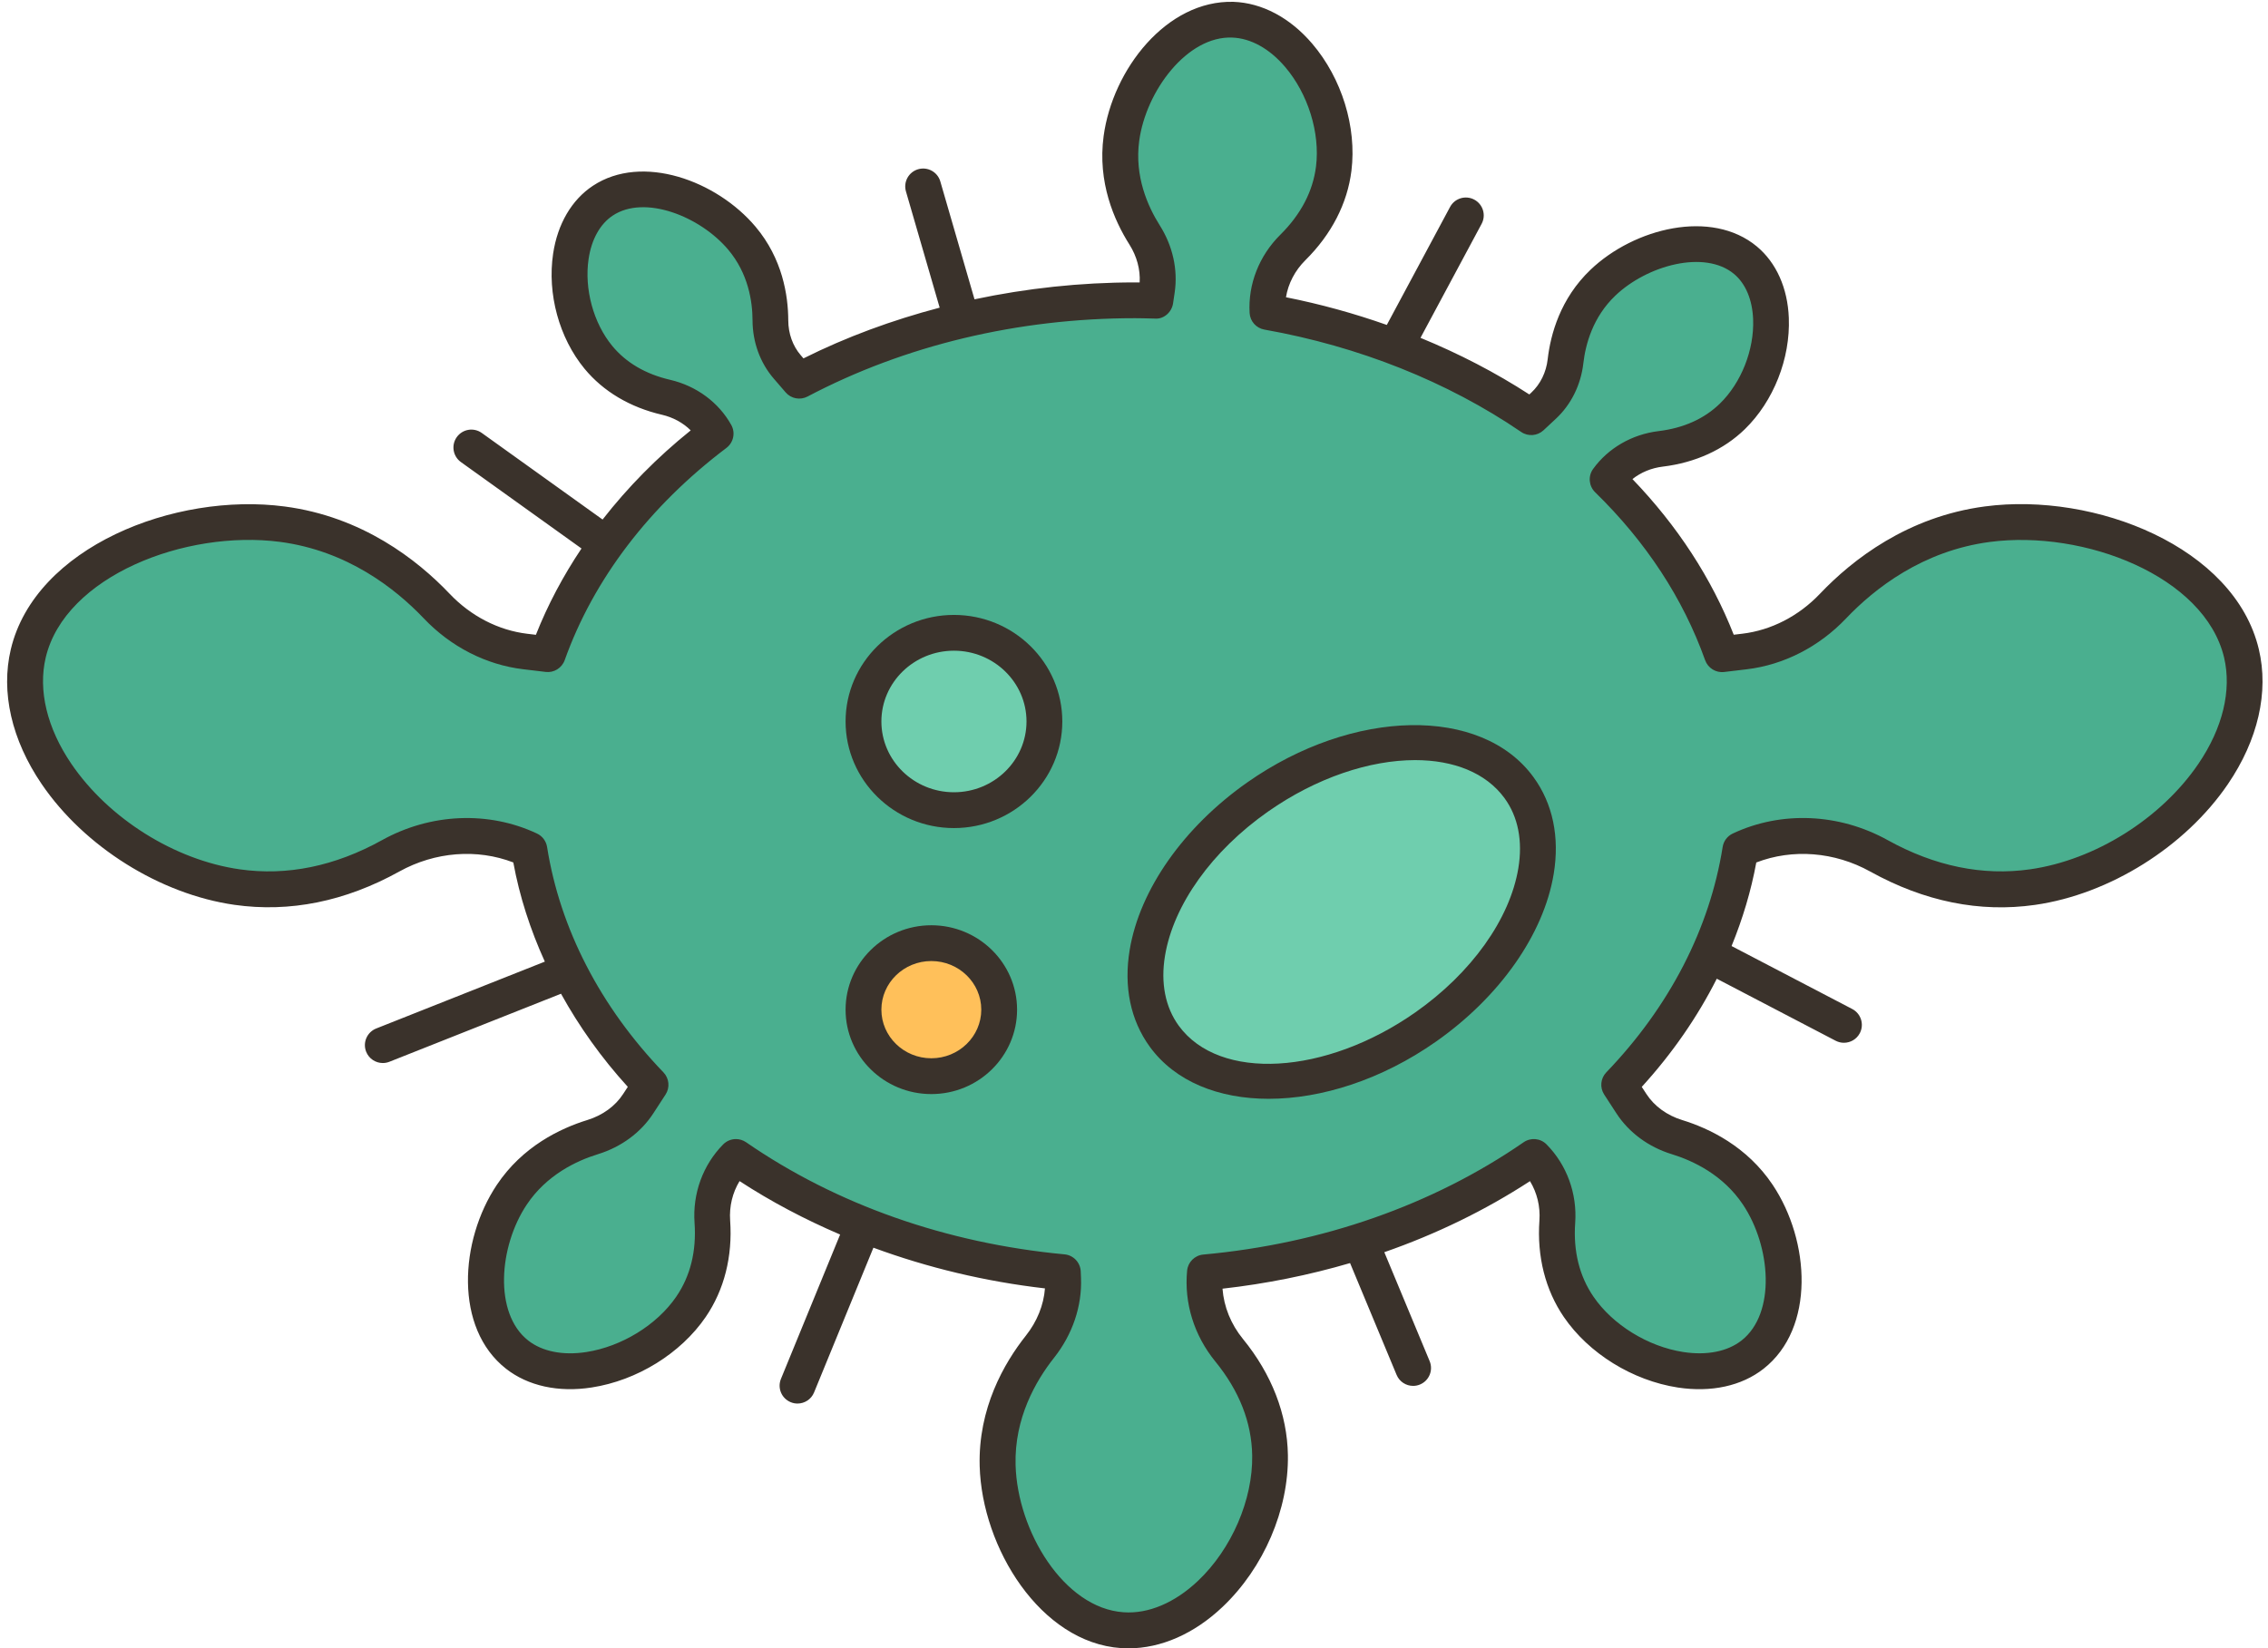 <?xml version="1.0" encoding="UTF-8"?><svg xmlns="http://www.w3.org/2000/svg" xmlns:xlink="http://www.w3.org/1999/xlink" height="92.1" preserveAspectRatio="xMidYMid meet" version="1.0" viewBox="-0.4 -0.1 126.7 92.1" width="126.7" zoomAndPan="magnify"><g><g><g><g id="change1_1"><path d="M51.627,52.599c2.09,0,3.79,1.67,3.79,3.72s-1.7,3.71-3.79,3.71s-3.79-1.66-3.79-3.71 S49.537,52.599,51.627,52.599z" fill="#ffc05a"/></g><g id="change2_1"><path d="M52.887,35.259c2.79,0,5.06,2.22,5.06,4.96c0,2.73-2.27,4.95-5.06,4.95s-5.05-2.22-5.05-4.95 C47.837,37.479,50.097,35.259,52.887,35.259z" fill="#6fceae"/></g><g id="change2_2"><path d="M84.457,43.909c2.59,3.55,0.25,9.54-5.22,13.38s-12,4.07-14.59,0.52 c-2.59-3.55-0.26-9.54,5.22-13.38C75.337,40.589,81.867,40.359,84.457,43.909z" fill="#6fceae"/></g><g id="change3_1"><path d="M124.817,36.409c-1.23-5.18-8.48-7.97-14.2-7.22c-4.05,0.53-6.93,2.8-8.62,4.58 c-1.31,1.38-3.03,2.3-4.94,2.53l-1.26,0.15c-1.29-3.61-3.49-6.93-6.39-9.76c0.68-0.94,1.75-1.56,2.96-1.71 c1.26-0.15,2.78-0.61,4.01-1.82c2.42-2.36,3-6.83,0.73-8.72c-2.09-1.73-5.88-0.73-7.96,1.25c-1.48,1.41-1.95,3.18-2.09,4.4 c-0.11,0.94-0.53,1.83-1.23,2.48l-0.69,0.64c-2.29-1.56-4.84-2.89-7.59-3.92v-0.01c-2.26-0.85-4.66-1.51-7.15-1.95 c-0.07-1.32,0.44-2.63,1.43-3.6c1.01-1.01,2.04-2.48,2.28-4.41c0.47-3.79-2.23-8.2-5.64-8.32c-3.12-0.11-5.79,3.41-6.22,6.64 c-0.31,2.29,0.54,4.2,1.29,5.39c0.58,0.92,0.85,1.99,0.69,3.07l-0.09,0.6c-0.38-0.01-0.76-0.02-1.14-0.02 c-3.35,0-6.6,0.39-9.66,1.11c-3.26,0.77-6.32,1.92-9.09,3.38l-0.67-0.77c-0.63-0.72-0.94-1.65-0.94-2.6 c-0.01-1.22-0.28-3.03-1.59-4.59c-1.85-2.2-5.51-3.6-7.77-2.1c-2.48,1.64-2.4,6.15-0.25,8.75c1.09,1.33,2.55,1.95,3.78,2.24 c1.19,0.28,2.2,1.02,2.77,2.03c-2.39,1.81-4.45,3.88-6.11,6.17c-1.39,1.92-2.49,3.97-3.27,6.15l-1.26-0.15 c-1.91-0.23-3.63-1.15-4.94-2.53c-1.69-1.78-4.57-4.05-8.62-4.58c-5.72-0.75-12.97,2.04-14.2,7.22 c-1.34,5.65,4.96,12.1,11.67,13.06c3.41,0.48,6.39-0.53,8.58-1.75c2.41-1.34,5.3-1.49,7.74-0.34c0.38,2.38,1.14,4.64,2.22,6.79 c1.16,2.28,2.7,4.41,4.55,6.34l-0.68,1.06c-0.59,0.9-1.5,1.54-2.55,1.87c-1.35,0.41-3.24,1.31-4.52,3.22 c-1.8,2.7-2.11,7.04,0.3,8.93c2.63,2.07,7.57,0.47,9.72-2.67c1.09-1.6,1.29-3.35,1.19-4.76c-0.1-1.35,0.38-2.67,1.31-3.61 c5.03,3.47,11.33,5.78,18.27,6.44l0.01,0.37c0.06,1.37-0.43,2.7-1.29,3.79c-1.11,1.4-2.44,3.7-2.36,6.64 c0.11,4.13,3.01,8.93,6.96,9.2c4.32,0.29,8.33-4.92,8.25-9.78c-0.04-2.47-1.13-4.46-2.28-5.87c-1.02-1.25-1.5-2.81-1.36-4.34 c3.03-0.28,5.95-0.87,8.69-1.74c3.56-1.14,6.83-2.74,9.69-4.71c0.93,0.94,1.41,2.26,1.31,3.61c-0.1,1.41,0.1,3.16,1.19,4.76 c2.15,3.14,7.09,4.74,9.72,2.67c2.41-1.89,2.1-6.23,0.3-8.93c-1.28-1.91-3.17-2.81-4.52-3.22c-1.05-0.33-1.96-0.97-2.55-1.87 l-0.68-1.06c2.11-2.19,3.81-4.65,5-7.29c0.85-1.86,1.45-3.81,1.77-5.84c2.44-1.15,5.33-1,7.74,0.34 c2.19,1.22,5.17,2.23,8.58,1.75C119.857,48.509,126.157,42.059,124.817,36.409z M52.417,59.949c-0.25,0.05-0.52,0.08-0.79,0.08 c-2.09,0-3.79-1.66-3.79-3.71c0-1.07,0.47-2.04,1.21-2.72c0.68-0.62,1.58-1,2.58-1c2.09,0,3.79,1.67,3.79,3.72 C55.417,58.099,54.127,59.589,52.417,59.949z M52.887,45.169c-1.7,0-3.21-0.83-4.12-2.09c-0.59-0.81-0.93-1.8-0.93-2.86 c0-2.74,2.26-4.96,5.05-4.96c0.81,0,1.59,0.19,2.27,0.53c1.65,0.81,2.79,2.49,2.79,4.43 C57.947,42.949,55.677,45.169,52.887,45.169z M79.237,57.289c-1.66,1.16-3.42,2-5.13,2.49c-1.21,0.35-2.41,0.54-3.53,0.55 c-2.52,0.02-4.68-0.81-5.93-2.52c-2.59-3.55-0.26-9.54,5.22-13.38c1.27-0.9,2.6-1.59,3.93-2.1c4.37-1.64,8.67-1.14,10.66,1.58 c0.77,1.05,1.1,2.32,1.05,3.68C85.387,50.819,83.087,54.589,79.237,57.289z" fill="#4aaf8f"/></g></g></g><g fill="#3a322b" id="change4_1"><path d="M69.288,43.612c-3.561,2.498-6.021,5.999-6.579,9.365c-0.343,2.063,0.048,3.938,1.129,5.42 c1.414,1.938,3.84,2.902,6.639,2.901c2.947,0,6.31-1.068,9.339-3.193c3.561-2.497,6.021-5.998,6.579-9.365 c0.342-2.063-0.048-3.937-1.129-5.418C82.362,39.338,75.193,39.47,69.288,43.612z M84.421,48.413 c-0.473,2.849-2.623,5.859-5.754,8.056c-5.021,3.518-10.946,3.855-13.214,0.75c-0.757-1.038-1.023-2.392-0.771-3.914 c0.473-2.848,2.623-5.859,5.754-8.055c2.715-1.904,5.695-2.877,8.219-2.877c2.142,0,3.954,0.701,4.995,2.127 C84.408,45.538,84.674,46.891,84.421,48.413z" fill="inherit"/><path d="M52.891,34.26c-3.338,0-6.053,2.671-6.053,5.955s2.715,5.955,6.053,5.955s6.054-2.671,6.054-5.955 S56.229,34.26,52.891,34.26z M52.891,44.169c-2.234,0-4.053-1.774-4.053-3.955s1.818-3.955,4.053-3.955 c2.235,0,4.054,1.774,4.054,3.955S55.126,44.169,52.891,44.169z" fill="inherit"/><path d="M51.628,51.601c-2.642,0-4.79,2.116-4.79,4.717s2.148,4.716,4.79,4.716s4.79-2.115,4.79-4.716 S54.27,51.601,51.628,51.601z M51.628,59.033c-1.538,0-2.79-1.219-2.79-2.716c0-1.498,1.252-2.717,2.79-2.717 s2.79,1.219,2.79,2.717C54.418,57.814,53.166,59.033,51.628,59.033z" fill="inherit"/><path d="M125.787,36.174c-1.359-5.71-9.151-8.788-15.297-7.977c-4.327,0.57-7.402,2.969-9.22,4.881 c-1.184,1.246-2.722,2.038-4.331,2.231l-0.485,0.058c-1.243-3.161-3.143-6.08-5.659-8.698c0.473-0.374,1.06-0.619,1.692-0.695 c1.822-0.221,3.409-0.945,4.589-2.094c1.603-1.562,2.544-3.943,2.455-6.215c-0.065-1.67-0.7-3.089-1.787-3.994 c-2.533-2.108-6.848-1.029-9.289,1.3c-1.69,1.612-2.235,3.611-2.395,5.003c-0.084,0.731-0.408,1.393-0.912,1.862l-0.113,0.105 c-1.886-1.224-3.929-2.28-6.08-3.164l3.414-6.368c0.262-0.487,0.078-1.093-0.408-1.354c-0.487-0.261-1.094-0.078-1.354,0.409 l-3.534,6.592c-1.82-0.642-3.704-1.163-5.633-1.547c0.125-0.765,0.503-1.494,1.087-2.073c1.456-1.443,2.345-3.17,2.57-4.995 c0.302-2.441-0.537-5.162-2.19-7.1c-1.239-1.452-2.803-2.283-4.404-2.339c-3.729-0.101-6.748,3.776-7.25,7.504 c-0.348,2.576,0.591,4.714,1.439,6.054c0.418,0.66,0.617,1.404,0.574,2.122c-0.09-0.001-0.18-0.002-0.27-0.002 c-3.049,0-6.052,0.329-8.956,0.944l-1.91-6.586c-0.152-0.529-0.707-0.835-1.238-0.682c-0.53,0.154-0.836,0.708-0.682,1.239 l1.884,6.495c-2.654,0.698-5.212,1.636-7.609,2.835l-0.152-0.177c-0.447-0.519-0.695-1.21-0.697-1.946 c-0.005-1.403-0.325-3.45-1.826-5.232c-2.169-2.577-6.336-4.111-9.089-2.289c-1.185,0.785-1.973,2.132-2.221,3.792 c-0.336,2.245,0.336,4.707,1.752,6.427c1.046,1.27,2.543,2.16,4.33,2.575c0.622,0.145,1.178,0.45,1.604,0.873 c-1.879,1.51-3.523,3.186-4.923,4.981l-6.748-4.837c-0.451-0.323-1.074-0.218-1.396,0.23c-0.322,0.449-0.219,1.074,0.229,1.396 l6.737,4.829c-1.029,1.538-1.887,3.15-2.547,4.823l-0.485-0.058c-1.609-0.193-3.147-0.985-4.331-2.231 c-1.817-1.912-4.893-4.312-9.22-4.881c-6.144-0.81-13.938,2.267-15.297,7.977c-0.569,2.391,0.043,5.067,1.725,7.536 c2.387,3.505,6.615,6.153,10.771,6.746c3.087,0.438,6.184-0.187,9.208-1.863c1.998-1.107,4.341-1.285,6.367-0.506 c0.347,1.897,0.948,3.751,1.761,5.542l-9.42,3.736c-0.514,0.204-0.765,0.785-0.562,1.298c0.155,0.393,0.532,0.632,0.93,0.632 c0.123,0,0.248-0.022,0.368-0.07l9.587-3.802c1.012,1.829,2.252,3.578,3.732,5.203l-0.26,0.398 c-0.439,0.678-1.149,1.194-1.997,1.455c-1.517,0.467-3.625,1.475-5.06,3.624c-2.088,3.129-2.381,8.003,0.511,10.272 c1.227,0.964,2.931,1.339,4.789,1.049c2.535-0.391,4.977-1.901,6.371-3.942c1.033-1.514,1.505-3.378,1.363-5.391 c-0.055-0.785,0.133-1.553,0.526-2.198c1.761,1.148,3.644,2.141,5.618,2.986l-3.305,8.064c-0.21,0.511,0.034,1.095,0.546,1.304 c0.124,0.052,0.252,0.075,0.379,0.075c0.394,0,0.767-0.233,0.925-0.621l3.315-8.087c3.029,1.116,6.245,1.89,9.583,2.274 c-0.07,0.928-0.439,1.85-1.065,2.639c-1.226,1.547-2.669,4.066-2.582,7.286c0.123,4.565,3.396,9.867,7.896,10.174 c0.138,0.009,0.275,0.014,0.413,0.014c1.823,0,3.677-0.813,5.264-2.32c2.298-2.182,3.694-5.432,3.646-8.482 c-0.036-2.274-0.904-4.518-2.51-6.484c-0.674-0.826-1.067-1.802-1.143-2.811c2.448-0.275,4.832-0.759,7.126-1.431l2.599,6.246 c0.159,0.385,0.531,0.616,0.923,0.616c0.128,0,0.259-0.024,0.384-0.077c0.511-0.212,0.752-0.797,0.539-1.307l-2.532-6.086 c2.905-1.012,5.641-2.342,8.138-3.97c0.394,0.646,0.582,1.413,0.527,2.198c-0.142,2.013,0.33,3.877,1.363,5.391 c1.395,2.041,3.836,3.552,6.371,3.943c1.863,0.284,3.563-0.086,4.788-1.049c2.893-2.271,2.6-7.145,0.512-10.272 c-1.435-2.15-3.543-3.158-5.06-3.625c-0.848-0.261-1.557-0.777-1.997-1.455l-0.26-0.398c1.707-1.873,3.111-3.906,4.191-6.044 l6.641,3.466c0.148,0.077,0.306,0.113,0.462,0.113c0.36,0,0.709-0.195,0.888-0.537c0.255-0.49,0.065-1.094-0.424-1.35 l-6.741-3.518c0.62-1.518,1.089-3.079,1.381-4.669c2.026-0.781,4.369-0.602,6.366,0.507c3.023,1.676,6.121,2.304,9.207,1.862 c4.157-0.593,8.386-3.24,10.772-6.746C125.744,41.241,126.357,38.565,125.787,36.174z M122.409,42.584 c-2.085,3.063-5.775,5.375-9.401,5.891c-2.646,0.377-5.322-0.172-7.954-1.631c-2.715-1.506-5.95-1.644-8.658-0.367 c-0.299,0.141-0.509,0.421-0.561,0.749c-0.724,4.568-2.972,8.924-6.501,12.595c-0.322,0.336-0.371,0.849-0.118,1.238l0.686,1.055 c0.696,1.07,1.792,1.879,3.087,2.277c1.206,0.371,2.876,1.162,3.983,2.823c1.557,2.33,1.852,6.071-0.082,7.589 c-0.787,0.616-1.939,0.846-3.249,0.645c-1.976-0.304-3.948-1.519-5.023-3.095c-0.789-1.153-1.132-2.54-1.021-4.121 c0.116-1.641-0.467-3.239-1.6-4.387c-0.342-0.346-0.883-0.395-1.28-0.119c-5.065,3.499-11.254,5.669-17.896,6.275 c-0.479,0.044-0.859,0.423-0.904,0.902c-0.171,1.814,0.389,3.616,1.576,5.073c1.338,1.639,2.03,3.405,2.06,5.251 c0.04,2.472-1.146,5.22-3.022,7.001c-1.296,1.23-2.777,1.86-4.163,1.761c-3.333-0.227-5.934-4.533-6.033-8.232 c-0.071-2.618,1.13-4.702,2.15-5.989c1.031-1.303,1.566-2.883,1.505-4.448l-0.015-0.373c-0.02-0.501-0.406-0.91-0.905-0.957 c-6.602-0.619-12.753-2.785-17.79-6.265c-0.172-0.118-0.371-0.177-0.568-0.177c-0.26,0-0.518,0.102-0.712,0.298 c-1.132,1.147-1.715,2.746-1.599,4.386c0.11,1.581-0.232,2.968-1.021,4.121c-1.075,1.575-3.048,2.79-5.023,3.095 c-1.306,0.203-2.463-0.027-3.25-0.645c-1.933-1.518-1.637-5.259-0.081-7.59c1.107-1.66,2.777-2.451,3.983-2.822 c1.295-0.399,2.392-1.208,3.087-2.277l0.686-1.055c0.253-0.39,0.204-0.902-0.118-1.238c-3.529-3.671-5.777-8.026-6.501-12.595 c-0.052-0.327-0.262-0.607-0.561-0.749c-2.708-1.275-5.944-1.138-8.658,0.367c-2.634,1.461-5.31,2.008-7.955,1.631 c-3.625-0.517-7.315-2.829-9.4-5.891c-1.361-1.998-1.869-4.11-1.433-5.947c1.081-4.541,7.805-7.151,13.09-6.458 c3.748,0.494,6.437,2.599,8.032,4.277c1.504,1.582,3.472,2.59,5.542,2.838l1.265,0.151c0.456,0.058,0.904-0.216,1.062-0.657 c1.606-4.507,4.73-8.608,9.034-11.859c0.398-0.301,0.514-0.85,0.271-1.285c-0.704-1.262-1.948-2.181-3.413-2.521 c-1.374-0.319-2.464-0.958-3.238-1.898c-1.051-1.277-1.568-3.185-1.318-4.86c0.163-1.093,0.643-1.952,1.349-2.42 c1.777-1.181,4.875,0.035,6.454,1.91c1.114,1.324,1.353,2.879,1.355,3.951c0.004,1.213,0.424,2.366,1.183,3.246l0.667,0.773 c0.304,0.354,0.813,0.447,1.223,0.231c5.434-2.863,11.758-4.377,18.289-4.377c0.295,0,0.587,0.008,0.88,0.016l0.236,0.006 c0.495,0.042,0.94-0.353,1.015-0.854l0.09-0.61c0.187-1.271-0.11-2.603-0.836-3.749c-0.67-1.06-1.414-2.738-1.146-4.717 c0.376-2.797,2.689-5.875,5.197-5.772c1.034,0.036,2.083,0.618,2.953,1.639c1.281,1.501,1.959,3.682,1.728,5.556 c-0.173,1.395-0.844,2.68-1.994,3.821c-1.185,1.175-1.81,2.769-1.716,4.374c0.026,0.462,0.368,0.846,0.824,0.927 c5.271,0.933,10.231,2.911,14.348,5.721c0.384,0.263,0.901,0.224,1.245-0.094l0.691-0.644c0.852-0.793,1.397-1.894,1.535-3.098 c0.122-1.064,0.531-2.585,1.789-3.784c1.776-1.695,4.988-2.574,6.629-1.21c0.646,0.538,1.025,1.438,1.067,2.535 c0.066,1.697-0.66,3.543-1.853,4.705c-0.875,0.853-2.03,1.372-3.433,1.542c-1.481,0.18-2.813,0.95-3.653,2.113 c-0.29,0.402-0.242,0.956,0.112,1.302c2.85,2.781,4.917,5.939,6.146,9.387c0.157,0.44,0.605,0.714,1.062,0.657l1.265-0.151 c2.07-0.248,4.038-1.256,5.542-2.838c1.596-1.678,4.284-3.783,8.032-4.277c5.279-0.695,12.008,1.916,13.09,6.458 C124.279,38.474,123.771,40.586,122.409,42.584z" fill="inherit"/></g></g></svg>